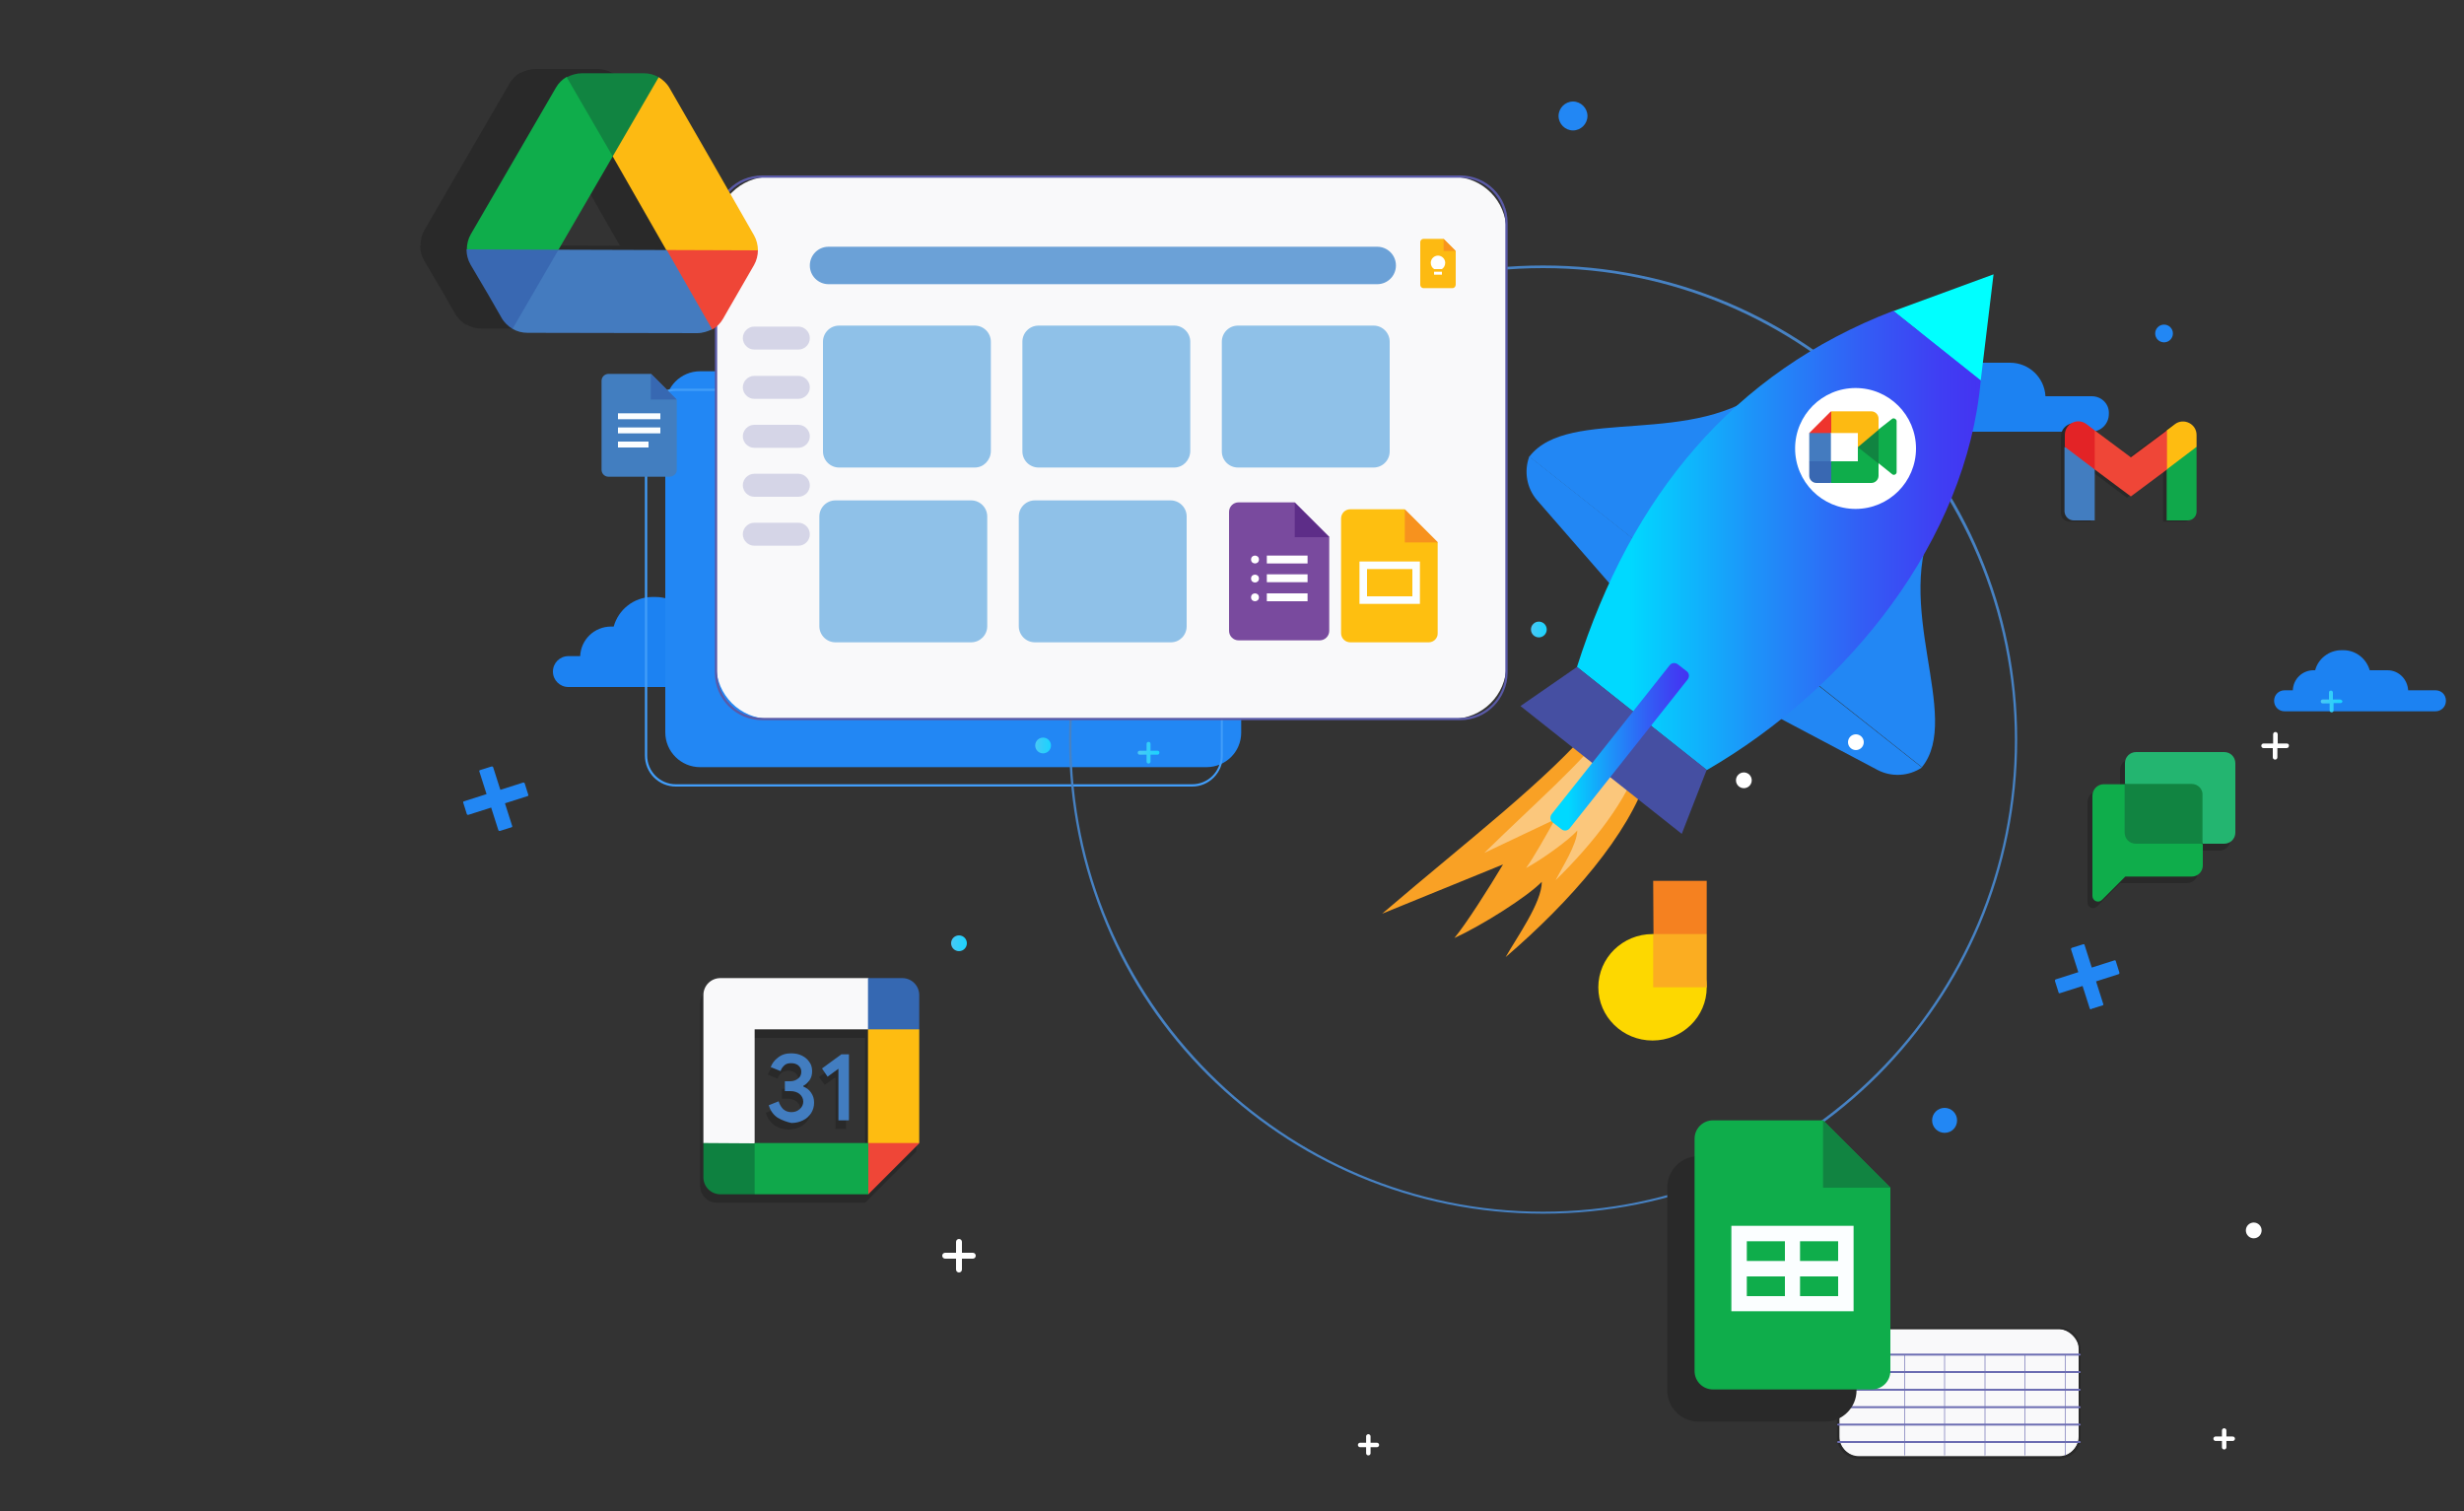 <?xml version="1.0" encoding="utf-8"?>
<!-- Generator: Adobe Illustrator 27.0.0, SVG Export Plug-In . SVG Version: 6.00 Build 0)  -->
<svg version="1.1" id="Ñëîé_1" xmlns="http://www.w3.org/2000/svg" xmlns:xlink="http://www.w3.org/1999/xlink" x="0px" y="0px"
	 viewBox="0 0 750 460" style="enable-background:new 0 0 750 460;" xml:space="preserve">
<rect x="0" y="0" width="750" height="460" fill="#333333" stroke="none"/>
<style type="text/css">
	.st0{fill:#1C82F2;}
	.st1{fill:#2287F4;}
	.st2{fill:#419DF9;}
	.st3{fill:#292929;}
	.st4{fill:#4782C3;}
	.st5{fill:#F9F9FA;}
	.st6{fill:#5A5AA7;}
	.st7{fill:#F9A125;}
	.st8{opacity:0.4;fill:#FFFFFF;enable-background:new    ;}
	.st9{fill:#00FFFF;}
	.st10{fill:url(#SVGID_1_);}
	.st11{fill:#454FA2;}
	.st12{fill:#FFFFFF;}
	.st13{fill:url(#SVGID_00000174595567266357965010000007361087939726266303_);}
	.st14{fill:#0FAD4B;}
	.st15{fill:#23B570;}
	.st16{fill:#118441;}
	.st17{fill:#427EC0;}
	.st18{fill:#3768B2;}
	.st19{fill:#FBFEFF;}
	.st20{fill:#3968B2;}
	.st21{fill:#447BBF;}
	.st22{fill:#EF4637;}
	.st23{fill:#FDBA12;}
	.st24{fill:#EE342D;}
	.st25{fill:#6C6DB2;}
	.st26{fill:#6BA1D7;}
	.st27{fill:#8FC1E8;}
	.st28{opacity:0.22;fill:#5A5AA7;enable-background:new    ;}
	.st29{fill:#427DC0;}
	.st30{fill:#10A84B;}
	.st31{fill:#0E8140;}
	.st32{fill:#FEBC11;}
	.st33{fill:#3568B2;}
	.st34{fill:#FEBF10;}
	.st35{fill:#F7921E;}
	.st36{fill:#794A9E;}
	.st37{fill:#5D2D88;}
	.st38{fill:#F8951D;}
	.st39{fill:#FDD800;}
	.st40{fill:#F58120;}
	.st41{fill:#FBAD21;}
	.st42{fill-rule:evenodd;clip-rule:evenodd;fill:#EF4637;}
	.st43{fill:#E32326;}
	.st44{fill:none;stroke:#FFFFFF;stroke-width:1.355;stroke-linecap:round;stroke-miterlimit:10;}
	.st45{fill:url(#SVGID_00000170963115460159888640000010234914214264833971_);}
	.st46{fill:url(#SVGID_00000183932721332859245990000013448092278436822176_);}
	.st47{fill:url(#SVGID_00000099645318967367081280000003182913307515334804_);}
	.st48{fill:url(#SVGID_00000123420558800669995120000015921122070143094458_);}
	.st49{fill:url(#SVGID_00000034059611526972046580000010104347555416551305_);}
</style>
<path class="st0" d="M636.7,120.6h-14.1c-0.3-5.7-5-10.2-10.8-10.2h-9.2c-1.6-6-7.1-10.3-13.5-10.3h-1c-6.5,0-11.9,4.4-13.5,10.3
	h-0.9c-5.8,0-10.4,4.6-10.8,10.2h-4.2c-3,0-5.4,2.4-5.4,5.4c0,3,2.4,5.4,5.4,5.4h77.8c3,0,5.4-2.4,5.4-5.4
	C642.1,123,639.7,120.6,636.7,120.6z M352.1,119.6h-16.6c-0.3-6.7-5.8-12-12.5-12h-10.8c-1.9-7-8.3-12.1-15.9-12.1h-1.2
	c-7.7,0-14,5.2-15.9,12.1h-1.1c-6.8,0-12.2,5.4-12.5,12h-4.9c-3.5,0-6.3,2.8-6.3,6.3s2.8,6.3,6.3,6.3h91.4c3.5,0,6.3-2.8,6.3-6.3
	C358.4,122.5,355.6,119.6,352.1,119.6z M741.3,210.1H733c-0.2-3.4-2.9-6.1-6.3-6.1h-5.4c-1-3.5-4.2-6.1-8-6.1h-0.6
	c-3.8,0-7.1,2.6-8,6.1h-0.5c-3.4,0-6.2,2.7-6.3,6.1h-2.5c-1.8,0-3.2,1.4-3.2,3.2c0,1.8,1.4,3.2,3.2,3.2h45.9c1.8,0,3.2-1.4,3.2-3.2
	C744.5,211.4,743.1,210.1,741.3,210.1z M241,199.7h-12.3c-0.2-5-4.3-9-9.4-9h-8c-1.4-5.2-6.2-9-11.8-9h-0.9c-5.7,0-10.4,3.9-11.8,9
	H186c-5.1,0-9.2,4-9.4,9H173c-2.6,0-4.7,2.1-4.7,4.7s2.1,4.7,4.7,4.7H241c2.6,0,4.7-2.1,4.7-4.7S243.5,199.7,241,199.7z"/>
<path class="st1" d="M367.2,233.5H213.1c-5.8,0-10.6-4.7-10.6-10.6v-99.3c0-5.8,4.7-10.6,10.6-10.6h164.7V223
	C377.8,228.8,373.1,233.5,367.2,233.5z"/>
<path class="st2" d="M362.9,239.4H205.7c-5.2,0-9.4-4.2-9.4-9.4V127.7c0-5.2,4.2-9.4,9.4-9.4h166.2c0.2,0,0.3,0.2,0.3,0.3V230
	C372.2,235.2,368,239.4,362.9,239.4z M205.7,119c-4.8,0-8.7,3.9-8.7,8.7V230c0,4.8,3.9,8.7,8.7,8.7h157.2c4.8,0,8.7-3.9,8.7-8.7V119
	H205.7z"/>
<path class="st3" d="M675.5,231h-26.8c-1.9,0-3.4,1.5-3.4,3.4v6.3l0,0h-6.5c-1.9,0-3.4,1.6-3.4,3.5v30.5c0,1.5,1.8,2.3,2.9,1.2
	l7.1-7.1h20.2c1.9,0,3.4-1.5,3.4-3.4v-6.5h0h0l0,0l0,0h6.5c1.9,0,3.4-1.5,3.4-3.4v-21.1C678.9,232.5,677.4,231,675.5,231z"/>
<circle class="st1" cx="658.7" cy="101.5" r="2.7"/>
<path class="st4" d="M469.7,369.4c-19.5,0-38.4-3.8-56.2-11.3c-17.2-7.3-32.6-17.7-45.9-30.9c-13.3-13.3-23.7-28.7-30.9-45.9
	c-7.5-17.8-11.3-36.7-11.3-56.2s3.8-38.4,11.3-56.2c7.3-17.2,17.7-32.6,30.9-45.9c13.3-13.3,28.7-23.7,45.9-30.9
	c17.8-7.5,36.7-11.3,56.2-11.3c19.5,0,38.4,3.8,56.2,11.3c17.2,7.3,32.6,17.7,45.9,30.9c13.3,13.3,23.7,28.7,30.9,45.9
	c7.5,17.8,11.3,36.7,11.3,56.2s-3.8,38.4-11.3,56.2c-7.3,17.2-17.7,32.6-30.9,45.9c-13.3,13.3-28.7,23.7-45.9,30.9
	C508.1,365.6,489.2,369.4,469.7,369.4z M469.7,81.6c-79.2,0-143.6,64.4-143.6,143.6s64.4,143.6,143.6,143.6s143.6-64.4,143.6-143.6
	S548.9,81.6,469.7,81.6z"/>
<g>
	<polygon class="st1" points="644.9,296.2 643.8,292.8 636.6,295.1 634.3,287.9 630.8,289 633.1,296.2 625.9,298.5 627,302 
		634.2,299.7 636.5,306.9 640,305.8 637.7,298.6 	"/>
	<path class="st1" d="M636.5,307.2c-0.1,0-0.1,0-0.2,0c-0.1-0.1-0.1-0.1-0.2-0.2l-2.2-6.9l-6.9,2.2c-0.2,0.1-0.4-0.1-0.4-0.2
		l-1.1-3.5c0-0.1,0-0.2,0-0.3c0.1-0.1,0.1-0.1,0.2-0.2l6.9-2.2l-2.2-6.9c0-0.1,0-0.2,0-0.3c0.1-0.1,0.1-0.1,0.2-0.2l3.5-1.1
		c0.2-0.1,0.4,0.1,0.4,0.2l2.2,6.9l6.9-2.2c0.2-0.1,0.4,0.1,0.4,0.2l1.1,3.5c0,0.1,0,0.2,0,0.3c-0.1,0.1-0.1,0.1-0.2,0.2l-6.9,2.2
		l2.2,6.9c0.1,0.2-0.1,0.4-0.2,0.4l-3.5,1.1C636.6,307.2,636.6,307.2,636.5,307.2z M634.2,299.3c0.1,0,0.1,0,0.2,0
		c0.1,0.1,0.1,0.1,0.2,0.2l2.2,6.9l2.8-0.9l-2.2-6.9c-0.1-0.2,0.1-0.4,0.2-0.4l6.9-2.2l-0.9-2.8l-6.9,2.2c-0.1,0-0.2,0-0.3,0
		c-0.1-0.1-0.1-0.1-0.2-0.2l-2.2-6.9l-2.8,0.9l2.2,6.9c0,0.1,0,0.2,0,0.3s-0.1,0.1-0.2,0.2l-6.9,2.2l0.9,2.8l6.9-2.2
		C634.1,299.3,634.2,299.3,634.2,299.3z"/>
</g>
<g>
	<polygon class="st1" points="159.3,238.5 152.1,240.8 149.8,233.6 146.3,234.7 148.7,241.9 141.4,244.2 142.6,247.6 149.7,245.3 
		152.1,252.5 155.5,251.4 153.2,244.2 160.4,241.9 	"/>
	<path class="st1" d="M152.1,252.9c-0.1,0-0.1,0-0.2,0c-0.1-0.1-0.1-0.1-0.2-0.2l-2.2-6.9l-6.9,2.2c-0.1,0-0.2,0-0.3,0
		s-0.1-0.1-0.2-0.2l-1.1-3.5c-0.1-0.2,0.1-0.4,0.2-0.4l6.9-2.2l-2.2-6.9c-0.1-0.2,0.1-0.4,0.2-0.4l3.5-1.1c0.1,0,0.2,0,0.3,0
		c0.1,0.1,0.1,0.1,0.2,0.2l2.2,6.9l6.9-2.2c0.1,0,0.2,0,0.3,0c0.1,0.1,0.1,0.1,0.2,0.2l1.1,3.5c0.1,0.2-0.1,0.4-0.2,0.4l-6.9,2.2
		l2.2,6.9c0.1,0.2-0.1,0.4-0.2,0.4l-3.5,1.1C152.1,252.9,152.1,252.9,152.1,252.9z M149.7,245c0.1,0,0.1,0,0.2,0
		c0.1,0.1,0.1,0.1,0.2,0.2l2.2,6.9l2.8-0.9l-2.2-6.9c-0.1-0.2,0.1-0.4,0.2-0.4l6.9-2.2l-0.9-2.8l-6.9,2.2c-0.2,0.1-0.4-0.1-0.4-0.2
		l-2.2-6.9l-2.8,0.9l2.2,6.9c0,0.1,0,0.2,0,0.3c-0.1,0.1-0.1,0.1-0.2,0.2l-6.9,2.2l0.9,2.8l6.9-2.2C149.7,245,149.7,245,149.7,245z"
		/>
</g>
<g>
	<circle class="st1" cx="478.8" cy="35.3" r="4"/>
	<path class="st1" d="M478.8,39.7c-2.4,0-4.4-2-4.4-4.4s2-4.4,4.4-4.4s4.4,2,4.4,4.4C483.2,37.7,481.2,39.7,478.8,39.7z M478.8,31.6
		c-2,0-3.7,1.7-3.7,3.7c0,2,1.7,3.7,3.7,3.7s3.7-1.7,3.7-3.7S480.8,31.6,478.8,31.6z"/>
</g>
<g>
	<circle class="st1" cx="591.9" cy="341" r="3.5"/>
	<path class="st1" d="M591.9,344.8c-2.1,0-3.8-1.7-3.8-3.8s1.7-3.8,3.8-3.8c2.1,0,3.8,1.7,3.8,3.8S594.1,344.8,591.9,344.8z
		 M591.9,337.9c-1.7,0-3.1,1.4-3.1,3.1s1.4,3.1,3.1,3.1s3.1-1.4,3.1-3.1C595.1,339.3,593.7,337.9,591.9,337.9z"/>
</g>
<g>
	<path class="st5" d="M442.1,218.8H234.3c-9,0-16.3-7.3-16.3-16.3V70.1c0-9,7.3-16.3,16.3-16.3h207.9c9,0,16.3,7.3,16.3,16.3v132.4
		C458.5,211.5,451.2,218.8,442.1,218.8z"/>
	<path class="st6" d="M444.5,219.2H232c-7.9,0-14.4-6.4-14.4-14.4v-137c0-7.9,6.4-14.4,14.4-14.4h212.5c7.9,0,14.4,6.4,14.4,14.4
		v137C458.8,212.7,452.4,219.2,444.5,219.2z M232,54.1c-7.5,0-13.7,6.1-13.7,13.7v137c0,7.5,6.1,13.7,13.7,13.7h212.5
		c7.5,0,13.7-6.1,13.7-13.7v-137c0-7.5-6.1-13.7-13.7-13.7H232z"/>
</g>
<g>
	<path class="st7" d="M485.7,219.9c-15.2,17.9-38,35.1-65,58.2l36.8-15c-4.5,7.5-11.1,17.9-14.8,22.4c8.5-3.9,22.1-12.5,26.6-17.1
		c0,6.4-7.7,17-11,22.9c19.6-16.8,37.5-37.3,43.2-55.3L485.7,219.9"/>
	<path class="st8" d="M490,220.8c-9,11.9-22.4,23.3-38.2,38.8l21.5-10.2c-2.7,4.9-6.6,11.8-8.8,14.8c5-2.7,12.9-8.4,15.6-11.4
		c-0.1,4.2-4.6,11.2-6.6,15.1c11.5-11.2,22.1-24.8,25.6-36.6L490,220.8"/>
</g>
<g>
	<g>
		<g>
			<path class="st1" d="M538.6,117.2c-22.4,19.6-61.1,6.1-73.1,21.8l34.3,27.2L538.6,117.2z"/>
			<path class="st1" d="M465.5,138.9L465.5,138.9c-1.7,4.6-0.8,9.7,2.4,13.4l24.3,27.9l7.6-14.1L465.5,138.9z"/>
		</g>
		<g>
			<path class="st1" d="M589.4,157.4c-14,26.3,8.1,60.8-4.4,76.1l-34.3-27.2L589.4,157.4z"/>
			<path class="st1" d="M585,233.6L585,233.6c-4,2.7-9.3,3-13.6,0.7L538.7,217l11.9-10.6L585,233.6z"/>
		</g>
		<polygon class="st9" points="606.8,83.5 576.3,94.7 602.9,115.8 		"/>
		<linearGradient id="SVGID_1_" gradientUnits="userSpaceOnUse" x1="479.951" y1="164.492" x2="602.906" y2="164.492">
			<stop  offset="0.13" style="stop-color:#00D9FF"/>
			<stop  offset="0.438" style="stop-color:#1D93F9"/>
			<stop  offset="0.698" style="stop-color:#325FF5"/>
			<stop  offset="0.892" style="stop-color:#3F3FF3"/>
			<stop  offset="1" style="stop-color:#4433F2"/>
		</linearGradient>
		<path class="st10" d="M602.9,115.8c-4.3,48.4-40,93.5-83.4,118.6L480,203c16.6-52.2,47.5-89.6,96.3-108.4L602.9,115.8z"/>
		<polygon class="st11" points="480,203 462.8,214.9 511.9,253.8 519.5,234.3 		"/>
		<g>
			<ellipse class="st12" cx="564.8" cy="136.5" rx="18.4" ry="18.4"/>
		</g>
		
			<linearGradient id="SVGID_00000142174138049725460650000014905222242857202874_" gradientUnits="userSpaceOnUse" x1="471.874" y1="227.256" x2="514.045" y2="227.256">
			<stop  offset="0.13" style="stop-color:#00D9FF"/>
			<stop  offset="0.438" style="stop-color:#1D93F9"/>
			<stop  offset="0.698" style="stop-color:#325FF5"/>
			<stop  offset="0.892" style="stop-color:#3F3FF3"/>
			<stop  offset="1" style="stop-color:#4433F2"/>
		</linearGradient>
		<path style="fill:url(#SVGID_00000142174138049725460650000014905222242857202874_);" d="M475.3,252.4l-2.7-2.1
			c-0.8-0.6-0.9-1.7-0.3-2.5l35.9-45.3c0.6-0.8,1.7-0.9,2.5-0.3l2.7,2.1c0.8,0.6,0.9,1.7,0.3,2.5l-35.9,45.3
			C477.2,252.9,476,253,475.3,252.4z"/>
	</g>
</g>
<g>
	<path class="st3" d="M243.6,333v-0.2c0.8-0.4,1.4-1,1.9-1.7c0.5-0.7,0.8-1.6,0.8-2.7c0-1-0.3-2-0.8-2.8c-0.6-0.8-1.3-1.5-2.3-2
		s-2.1-0.7-3.3-0.7c-1.6,0-3,0.4-4,1.3c-1.1,0.9-1.8,1.8-2.2,2.9l3,1.2c0.2-0.7,0.6-1.3,1.1-1.7c0.5-0.5,1.2-0.7,2.1-0.7
		c0.9,0,1.7,0.2,2.2,0.7c0.6,0.5,0.9,1.1,0.9,1.9c0,0.9-0.3,1.6-1,2.1c-0.7,0.5-1.5,0.8-2.4,0.8H238v3h1.7c1.1,0,2.1,0.3,2.8,0.9
		c0.8,0.6,1.1,1.4,1.1,2.3c0,0.9-0.3,1.7-1.1,2.3c-0.7,0.6-1.6,0.9-2.5,0.9s-1.8-0.3-2.5-0.9c-0.7-0.6-1.2-1.4-1.4-2.4l-3,1.2
		c0.5,1.7,1.4,3,2.7,3.8c1.3,0.9,2.7,1.3,4.2,1.3c1.3,0,2.5-0.3,3.5-0.8c1-0.5,1.9-1.3,2.5-2.2c0.6-0.9,0.9-2,0.9-3.2
		s-0.3-2.2-0.9-3C245.4,334.1,244.6,333.4,243.6,333z"/>
	<polygon class="st3" points="249.3,327.8 251,330.2 254.3,327.9 254.3,343.6 257.5,343.6 257.5,323.5 255.3,323.5 	"/>
	<path class="st3" d="M273.7,300.3h-10.4h-45c-2.9,0-5.2,2.3-5.2,5.2v45v10.4c0,2.9,2.3,5.2,5.2,5.2h10.4h34.6l15.6-15.6v-34.6
		v-10.4C278.9,302.7,276.6,300.3,273.7,300.3z M228.7,350.5v-34.6h34.6v34.6H228.7z"/>
</g>
<g>
	<path class="st14" d="M652.4,252l-5.6-13.3h-6.5c-1.9,0-3.4,1.6-3.4,3.5v30.5c0,1.5,1.8,2.3,2.9,1.2l7.1-7.1h20.2
		c1.9,0,3.4-1.5,3.4-3.4v-6.5L652.4,252z"/>
	<path class="st15" d="M677,228.9h-26.8c-1.9,0-3.4,1.5-3.4,3.4v6.3l15.1,8.8l8.6,9.4h6.5c1.9,0,3.4-1.5,3.4-3.4v-21.1
		C680.4,230.4,678.9,228.9,677,228.9L677,228.9z"/>
	<path class="st16" d="M667.1,238.6h-20.4v14.8c0,1.9,1.5,3.4,3.4,3.4h20.3v-14.7C670.6,240.2,669,238.6,667.1,238.6L667.1,238.6z"
		/>
</g>
<g>
	<path class="st17" d="M203.8,145.1h-18.6c-1.2,0-2.1-1-2.1-2.1v-27.1c0-1.2,1-2.1,2.1-2.1h12.9l7.9,7.9v21.4
		C206,144.1,205,145.1,203.8,145.1z"/>
	<path class="st18" d="M198.1,113.7l7.9,7.9h-7.9V113.7z"/>
	<g>
		<path class="st19" d="M188.1,125.8H201v1.8h-12.9V125.8z"/>
		<path class="st19" d="M188.1,130.1H201v1.8h-12.9V130.1z"/>
		<path class="st19" d="M188.1,134.4h9.3v1.8h-9.3V134.4z"/>
	</g>
</g>
<g>
	<path id="Path_21_" class="st3" d="M134.7,88.8l3.9,6.8c0.8,1.4,2,2.5,3.3,3.3l14-9.9l0-14.2l-14-6.3l-14,6.2
		c0,1.6,0.4,3.2,1.2,4.6L134.7,88.8z"/>
	<path id="Path_20_" class="st3" d="M172.4,46.3l0.7-18.5l-14.7-5.7c-1.4,0.8-2.5,1.9-3.3,3.3l-25.9,44.6c-0.8,1.4-1.2,3-1.2,4.6
		l27.9,0.1L172.4,46.3z"/>
	<path id="Path_19_" class="st3" d="M172.4,46.3l13.4-7.2l0.6-16.9c-1.4-0.8-2.9-1.2-4.6-1.2l-18.8,0c-1.6,0-3.2,0.5-4.6,1.2
		L172.4,46.3z"/>
	<path id="Path_18_" class="st3" d="M188.8,74.8L156,74.7l-14,24.1c1.4,0.8,2.9,1.2,4.6,1.2l51.6,0.1c1.6,0,3.2-0.5,4.6-1.2l0-16.2
		L188.8,74.8z"/>
	<path id="Path_17_" class="st3" d="M202.7,99c1.4-0.8,2.5-1.9,3.3-3.3l1.6-2.8l7.8-13.5c0.8-1.4,1.2-3,1.2-4.6l-16.2-8.5l-11.7,8.4
		L202.7,99z"/>
	<path id="Path_16_" class="st3" d="M202.6,47.9l-12.9-22.4c-0.8-1.4-2-2.5-3.3-3.3l-14,24.1l16.3,28.5l27.9,0.1
		c0-1.6-0.4-3.2-1.2-4.6L202.6,47.9z"/>
</g>
<g>
	<path id="Path_00000172403416363745348810000003549073895572113831_" class="st20" d="M148.8,90l3.9,6.8c0.8,1.4,2,2.5,3.3,3.3
		l14-9.9l0-14.2l-14-6.3l-14,6.2c0,1.6,0.4,3.2,1.2,4.6L148.8,90z"/>
	<path id="Path_00000109750029155365382320000009789208271144259235_" class="st14" d="M186.5,47.6l0.7-18.5l-14.7-5.7
		c-1.4,0.8-2.5,1.9-3.3,3.3l-25.9,44.6c-0.8,1.4-1.2,3-1.2,4.6L170,76L186.5,47.6z"/>
	<path id="Path_00000017492928873101428290000004341267374802530211_" class="st16" d="M186.5,47.6l13.4-7.2l0.6-16.9
		c-1.4-0.8-2.9-1.2-4.6-1.2l-18.8,0c-1.6,0-3.2,0.5-4.6,1.2L186.5,47.6z"/>
	<path id="Path_00000049921163506260396160000007977562808379295123_" class="st21" d="M202.8,76.1L170,76l-14,24.1
		c1.4,0.8,2.9,1.2,4.6,1.2l51.6,0.1c1.6,0,3.2-0.5,4.6-1.2l0.1-16.2L202.8,76.1z"/>
	<path id="Path_00000034809872172286079010000008776609925073596562_" class="st22" d="M216.8,100.3c1.4-0.8,2.5-1.9,3.3-3.3
		l1.6-2.8l7.8-13.5c0.8-1.4,1.2-3,1.2-4.6l-16.2-8.5L202.9,76L216.8,100.3z"/>
	<path id="Path_00000085938309716098039740000005742766579706659503_" class="st23" d="M216.7,49.2l-12.9-22.4
		c-0.8-1.4-2-2.5-3.3-3.3l-14,24.1l16.3,28.5l27.9,0.1c0-1.6-0.4-3.2-1.2-4.6L216.7,49.2z"/>
</g>
<path class="st3" d="M660.9,129.6l-2.5,1.9l0,0l0,0l-11,8.2l-11-8.2l-2.5-1.9c-2.7-2-6.6-0.1-6.6,3.3v3.6v19.6
	c0,1.5,1.2,2.7,2.7,2.7h6.4v-15.5l11,8.2l11-8.2l0,0l0,0l0,0l0,0v15.5h6.4c1.5,0,2.7-1.2,2.7-2.7v-19.6v-3.7
	C667.5,129.5,663.6,127.6,660.9,129.6z"/>
<g>
	<path id="Path_12_" class="st24" d="M557.3,125.2l-6.6,6.6l3.3,2.1l3.3-2.1l1.9-3.3L557.3,125.2z"/>
	<path id="Path_11_" class="st21" d="M557.3,131.8h-6.6v8.6l3.3,1.8l3.3-1.8V131.8z"/>
	<path id="Path_10_" class="st20" d="M550.7,140.4v4.4c0,1.2,1,2.2,2.2,2.2h4.4l1.9-3.5l-1.9-3.1L550.7,140.4L550.7,140.4z"/>
	<path class="st14" d="M575.9,127.5l-4.1,3.2v0l-1.3,5.1l1.3,5.2l4.1,3.3c0.5,0.5,1.4,0.1,1.4-0.6v-15.6
		C577.2,127.5,576.4,127.1,575.9,127.5z"/>
	<path class="st23" d="M571.8,130.8v-3.4c0-1.2-1-2.2-2.2-2.2h-4.3h-7.9v6.6h8.1v4.3l4.4-0.5L571.8,130.8z"/>
	<path class="st14" d="M565.5,140.4h-8.1v6.6h7.9h4.3c1.2,0,2.2-1,2.2-2.2v-3.8l-2.2-4.4l-4.1-0.5L565.5,140.4L565.5,140.4z"/>
	<path class="st16" d="M565.5,136.1l6.3,5v-10.3L565.5,136.1z"/>
</g>
<g>
	<g>
		<path class="st25" d="M567.3,442.9v-30.6c0-0.1,0.1-0.1,0.1-0.1c0.1,0,0.1,0.1,0.1,0.1v30.6c0,0.1-0.1,0.1-0.1,0.1
			C567.4,443.1,567.3,443,567.3,442.9z"/>
	</g>
	<g>
		<g>
			<path class="st5" d="M625.7,443.7h-58.9c-4,0-7.3-3.3-7.3-7.3v-24.8c0-4,3.3-7.3,7.3-7.3h58.9c4,0,7.3,3.3,7.3,7.3v24.8
				C633,440.4,629.8,443.7,625.7,443.7z"/>
			<path class="st3" d="M626.7,444h-61c-3.6,0-6.6-3-6.6-6.6v-26.8c0-3.6,3-6.6,6.6-6.6h61c3.6,0,6.6,3,6.6,6.6v26.8
				C633.4,441.1,630.4,444,626.7,444z M565.8,404.6c-3.3,0-5.9,2.7-5.9,5.9v26.8c0,3.3,2.7,5.9,5.9,5.9h61c3.3,0,5.9-2.7,5.9-5.9
				v-26.8c0-3.3-2.7-5.9-5.9-5.9H565.8z"/>
		</g>
		<g>
			<path class="st25" d="M633,412.6h-73.5c-0.2,0-0.3-0.2-0.3-0.3c0-0.2,0.2-0.3,0.3-0.3H633c0.2,0,0.3,0.2,0.3,0.3
				C633.4,412.4,633.2,412.6,633,412.6z"/>
		</g>
		<g>
			<path class="st25" d="M633,417.9h-73.5c-0.2,0-0.3-0.2-0.3-0.3c0-0.2,0.2-0.3,0.3-0.3H633c0.2,0,0.3,0.2,0.3,0.3
				C633.4,417.8,633.2,417.9,633,417.9z"/>
		</g>
		<g>
			<path class="st25" d="M628.6,442.9v-30.6c0-0.1,0.1-0.1,0.1-0.1s0.1,0.1,0.1,0.1v30.6c0,0.1-0.1,0.1-0.1,0.1
				S628.6,443,628.6,442.9z"/>
		</g>
		<g>
			<path class="st25" d="M616.3,442.9v-30.6c0-0.1,0.1-0.1,0.1-0.1s0.1,0.1,0.1,0.1v30.6c0,0.1-0.1,0.1-0.1,0.1
				S616.3,443,616.3,442.9z"/>
		</g>
		<g>
			<path class="st25" d="M604.1,442.9v-30.6c0-0.1,0.1-0.1,0.1-0.1c0.1,0,0.1,0.1,0.1,0.1v30.6c0,0.1-0.1,0.1-0.1,0.1
				C604.1,443.1,604.1,443,604.1,442.9z"/>
		</g>
		<g>
			<path class="st25" d="M591.8,442.9v-30.6c0-0.1,0.1-0.1,0.1-0.1c0.1,0,0.1,0.1,0.1,0.1v30.6c0,0.1-0.1,0.1-0.1,0.1
				C591.9,443.1,591.8,443,591.8,442.9z"/>
		</g>
		<g>
			<path class="st25" d="M579.6,442.9v-30.6c0-0.1,0.1-0.1,0.1-0.1s0.1,0.1,0.1,0.1v30.6c0,0.1-0.1,0.1-0.1,0.1
				S579.6,443,579.6,442.9z"/>
		</g>
		<g>
			<path class="st25" d="M633,423.3h-73.5c-0.2,0-0.3-0.2-0.3-0.3s0.2-0.3,0.3-0.3H633c0.2,0,0.3,0.2,0.3,0.3S633.2,423.3,633,423.3
				z"/>
		</g>
		<g>
			<path class="st25" d="M633,428.6h-73.5c-0.2,0-0.3-0.2-0.3-0.3c0-0.2,0.2-0.3,0.3-0.3H633c0.2,0,0.3,0.2,0.3,0.3
				C633.4,428.4,633.2,428.6,633,428.6z"/>
		</g>
		<g>
			<path class="st25" d="M633,433.9h-73.5c-0.2,0-0.3-0.2-0.3-0.3c0-0.2,0.2-0.3,0.3-0.3H633c0.2,0,0.3,0.2,0.3,0.3
				C633.4,433.8,633.2,433.9,633,433.9z"/>
		</g>
		<g>
			<path class="st25" d="M633,439.2h-73.5c-0.2,0-0.3-0.2-0.3-0.3c0-0.2,0.2-0.3,0.3-0.3H633c0.2,0,0.3,0.2,0.3,0.3
				C633.4,439.1,633.2,439.2,633,439.2z"/>
		</g>
	</g>
	<rect x="559.5" y="411.9" class="st25" width="8.5" height="5.7"/>
</g>
<path class="st3" d="M555.6,432.7H517c-5.2,0-9.5-4.2-9.5-9.5v-61.8c0-5.2,4.2-9.5,9.5-9.5h48.1v71.3
	C565.1,428.4,560.8,432.7,555.6,432.7z"/>
<g>
	<path class="st14" d="M569.8,422.9h-48.4c-3.1,0-5.6-2.5-5.6-5.6v-70.7c0-3.1,2.5-5.6,5.6-5.6h33.5l20.5,20.5v55.8
		C575.4,420.4,572.9,422.9,569.8,422.9z"/>
	<path class="st16" d="M554.9,341l20.5,20.5h-20.5V341z"/>
	<path class="st19" d="M527,373.1v26h37.2v-26H527z M543.3,394.5h-11.6v-6h11.6V394.5z M543.3,383.8h-11.6v-6h11.6V383.8z
		 M559.5,394.5h-11.6v-6h11.6V394.5z M559.5,383.8h-11.6v-6h11.6V383.8z"/>
</g>
<path class="st26" d="M419.2,86.5h-167c-3.1,0-5.7-2.5-5.7-5.7l0,0c0-3.1,2.5-5.7,5.7-5.7h167c3.1,0,5.7,2.5,5.7,5.7l0,0
	C424.9,84,422.3,86.5,419.2,86.5z"/>
<g>
	<g>
		<path class="st27" d="M296.7,142.3h-41.3c-2.7,0-4.9-2.2-4.9-4.9V104c0-2.7,2.2-4.9,4.9-4.9h41.3c2.7,0,4.9,2.2,4.9,4.9v33.4
			C301.5,140.1,299.4,142.3,296.7,142.3z"/>
		<path class="st27" d="M357.4,142.3h-41.3c-2.7,0-4.9-2.2-4.9-4.9V104c0-2.7,2.2-4.9,4.9-4.9h41.3c2.7,0,4.9,2.2,4.9,4.9v33.4
			C362.2,140.1,360.1,142.3,357.4,142.3z"/>
		<path class="st27" d="M418.1,142.3h-41.3c-2.7,0-4.9-2.2-4.9-4.9V104c0-2.7,2.2-4.9,4.9-4.9h41.3c2.7,0,4.9,2.2,4.9,4.9v33.4
			C423,140.1,420.8,142.3,418.1,142.3z"/>
		<path class="st27" d="M295.6,195.5h-41.3c-2.7,0-4.9-2.2-4.9-4.9v-33.4c0-2.7,2.2-4.9,4.9-4.9h41.3c2.7,0,4.9,2.2,4.9,4.9v33.4
			C300.5,193.3,298.3,195.5,295.6,195.5z"/>
		<path class="st27" d="M356.4,195.5H315c-2.7,0-4.9-2.2-4.9-4.9v-33.4c0-2.7,2.2-4.9,4.9-4.9h41.3c2.7,0,4.9,2.2,4.9,4.9v33.4
			C361.2,193.3,359.1,195.5,356.4,195.5z"/>
	</g>
</g>
<path class="st28" d="M243,106.4h-13.4c-1.9,0-3.5-1.6-3.5-3.5l0,0c0-1.9,1.6-3.5,3.5-3.5H243c1.9,0,3.5,1.6,3.5,3.5l0,0
	C246.5,104.9,244.9,106.4,243,106.4z"/>
<path class="st28" d="M243,121.4h-13.4c-1.9,0-3.5-1.6-3.5-3.5l0,0c0-1.9,1.6-3.5,3.5-3.5H243c1.9,0,3.5,1.6,3.5,3.5l0,0
	C246.5,119.8,244.9,121.4,243,121.4z"/>
<path class="st28" d="M243,136.3h-13.4c-1.9,0-3.5-1.6-3.5-3.5l0,0c0-1.9,1.6-3.5,3.5-3.5H243c1.9,0,3.5,1.6,3.5,3.5l0,0
	C246.5,134.7,244.9,136.3,243,136.3z"/>
<path class="st28" d="M243,151.2h-13.4c-1.9,0-3.5-1.6-3.5-3.5l0,0c0-1.9,1.6-3.5,3.5-3.5H243c1.9,0,3.5,1.6,3.5,3.5l0,0
	C246.5,149.7,244.9,151.2,243,151.2z"/>
<path class="st28" d="M243,166.1h-13.4c-1.9,0-3.5-1.6-3.5-3.5l0,0c0-1.9,1.6-3.5,3.5-3.5H243c1.9,0,3.5,1.6,3.5,3.5l0,0
	C246.5,164.6,244.9,166.1,243,166.1z"/>
<g>
	<path id="Path_15_" class="st29" d="M236.7,340.2c-1.3-0.9-2.2-2.1-2.7-3.8l3-1.2c0.3,1,0.8,1.8,1.4,2.4c0.7,0.6,1.5,0.9,2.5,0.9
		c1,0,1.8-0.3,2.5-0.9c0.7-0.6,1.1-1.4,1.1-2.3c0-0.9-0.4-1.7-1.1-2.3s-1.7-0.9-2.8-0.9h-1.7v-3h1.6c1,0,1.8-0.3,2.4-0.8
		c0.7-0.5,1-1.2,1-2.1c0-0.8-0.3-1.4-0.9-1.9c-0.6-0.5-1.3-0.7-2.2-0.7s-1.6,0.2-2.1,0.7c-0.5,0.5-0.9,1-1.1,1.7l-3-1.2
		c0.4-1.1,1.1-2.1,2.2-2.9c1.1-0.9,2.4-1.3,4-1.3c1.2,0,2.3,0.2,3.3,0.7c1,0.5,1.7,1.1,2.3,2c0.6,0.8,0.8,1.8,0.8,2.8
		c0,1.1-0.3,2-0.8,2.7c-0.5,0.7-1.1,1.3-1.9,1.7v0.2c1,0.4,1.8,1,2.4,1.9s0.9,1.8,0.9,3s-0.3,2.2-0.9,3.2c-0.6,0.9-1.4,1.7-2.5,2.2
		c-1,0.5-2.2,0.8-3.5,0.8C239.5,341.5,238.1,341,236.7,340.2z"/>
	<path id="Path_14_" class="st29" d="M255.2,325.3l-3.3,2.4l-1.7-2.5l5.9-4.3h2.3V341h-3.2V325.3z"/>
	<path id="Path_3_" class="st30" d="M264.3,347.9h-34.6l-5,7.3l5,8.3h34.6l4.1-8.8L264.3,347.9z"/>
	<path id="Path_4_" class="st5" d="M264.3,297.7h-45c-2.9,0-5.2,2.3-5.2,5.2v45l7.8,5.5l7.8-5.5v-34.6h34.6l5.3-7.8L264.3,297.7z"/>
	<path id="Path_5_" class="st31" d="M214.1,347.9v10.4c0,2.9,2.3,5.2,5.2,5.2h10.4V348L214.1,347.9L214.1,347.9z"/>
	<path id="Path_6_" class="st32" d="M279.8,313.3l-7.8-5l-7.8,5v34.6l7,3.6l8.6-3.6L279.8,313.3L279.8,313.3z"/>
	<path id="Path_2_" class="st33" d="M279.8,313.3v-10.4c0-2.9-2.3-5.2-5.2-5.2h-10.4v15.6L279.8,313.3L279.8,313.3z"/>
	<path id="Path_1_" class="st22" d="M264.3,363.5l15.6-15.6h-15.6V363.5z"/>
</g>
<g>
	<path class="st34" d="M434.9,195.5H411c-1.5,0-2.8-1.2-2.8-2.8v-34.9c0-1.5,1.2-2.8,2.8-2.8h16.5l10.1,10.1v27.6
		C437.7,194.2,436.4,195.5,434.9,195.5z"/>
	<path class="st35" d="M427.6,155l10.1,10.1h-10.1V155z"/>
	<path class="st19" d="M413.8,170.9v12.9h18.4v-12.9H413.8z M429.9,181.5h-13.8v-8.3h13.8V181.5L429.9,181.5z"/>
</g>
<g>
	<path class="st36" d="M401.7,194.9H377c-1.6,0-2.9-1.3-2.9-2.9v-36.2c0-1.6,1.3-2.9,2.9-2.9h17.1l10.5,10.5V192
		C404.6,193.6,403.3,194.9,401.7,194.9z"/>
	<path class="st37" d="M394.1,153l10.5,10.5h-10.5V153z"/>
	<g>
		<path class="st12" d="M385.6,169.1h12.4v2.4h-12.4V169.1z"/>
		<path class="st12" d="M385.6,174.8h12.4v2.4h-12.4V174.8z"/>
		<path class="st12" d="M385.6,180.6h12.4v2.4h-12.4V180.6z"/>
		<circle class="st12" cx="382" cy="170.3" r="1.2"/>
		<circle class="st12" cx="382" cy="176.1" r="1.2"/>
		<circle class="st12" cx="382" cy="181.8" r="1.2"/>
	</g>
</g>
<g>
	<path class="st23" d="M442.1,87.7h-8.8c-0.6,0-1-0.5-1-1V73.7c0-0.6,0.5-1,1-1h6.1l3.7,3.7v10.2C443.1,87.2,442.7,87.7,442.1,87.7z
		"/>
	<path class="st38" d="M439.4,72.7l3.7,3.7h-3.7V72.7z"/>
	<g>
		<path class="st12" d="M438.9,82.7h-2.4v0.9h2.4V82.7z"/>
		<path class="st12" d="M437.7,77.8c-1.2,0-2.2,1-2.2,2.2c0,0.8,0.4,1.5,1,1.9h2.4c0.6-0.4,1-1.1,1-1.9
			C439.9,78.8,438.9,77.8,437.7,77.8L437.7,77.8z"/>
	</g>
</g>
<g>
	<ellipse class="st39" cx="503" cy="300.5" rx="16.5" ry="16.2"/>
	<path class="st40" d="M503.2,268.1h16.3v16.2l-8.1,5l-8.1-5L503.2,268.1L503.2,268.1z"/>
	<path class="st41" d="M503.2,284.3h16.3v16.2h-16.3V284.3z"/>
</g>
<g>
	<path class="st29" d="M631.2,158.4h6.4v-15.5l-4.2-7.3l-5,0.5v19.6C628.5,157.2,629.7,158.4,631.2,158.4z"/>
	<path class="st30" d="M659.5,158.4h6.4c1.5,0,2.7-1.2,2.7-2.7V136l-4.9-0.5l-4.2,7.3L659.5,158.4L659.5,158.4z"/>
	<path class="st32" d="M659.5,131l-3.8,7.2l3.8,4.7l9.1-6.9v-3.6c0-3.4-3.9-5.3-6.6-3.3L659.5,131z"/>
	<path class="st42" d="M637.6,142.9l-3.6-7.6l3.6-4.3l11,8.2l11-8.2v11.9l-11,8.2L637.6,142.9z"/>
	<path class="st43" d="M628.5,132.4v3.6l9.1,6.9V131l-2.5-1.9C632.3,127,628.5,129,628.5,132.4z"/>
</g>
<g>
	<g>
		<line class="st44" x1="414" y1="439.8" x2="419.1" y2="439.8"/>
		<line class="st44" x1="416.5" y1="437.2" x2="416.5" y2="442.3"/>
	</g>
	<g>
		<line class="st44" x1="674.4" y1="437.9" x2="679.6" y2="437.9"/>
		<line class="st44" x1="677" y1="435.4" x2="677" y2="440.5"/>
	</g>
	<circle class="st12" cx="530.8" cy="237.5" r="2.4"/>
	<circle class="st12" cx="564.9" cy="225.9" r="2.4"/>
	
		<linearGradient id="SVGID_00000146458041275132872360000002610120002373524392_" gradientUnits="userSpaceOnUse" x1="315.09" y1="-840.92" x2="319.804" y2="-840.92" gradientTransform="matrix(1 0 0 -1 0 -614)">
		<stop  offset="0" style="stop-color:#49C8F5"/>
		<stop  offset="1" style="stop-color:#1AD4FF"/>
	</linearGradient>
	<circle style="fill:url(#SVGID_00000146458041275132872360000002610120002373524392_);" cx="317.5" cy="226.9" r="2.4"/>
	
		<linearGradient id="SVGID_00000018226384077176649200000005706767347018270633_" gradientUnits="userSpaceOnUse" x1="466.085" y1="-805.557" x2="470.799" y2="-805.557" gradientTransform="matrix(1 0 0 -1 0 -614)">
		<stop  offset="0" style="stop-color:#49C8F5"/>
		<stop  offset="1" style="stop-color:#1AD4FF"/>
	</linearGradient>
	<circle style="fill:url(#SVGID_00000018226384077176649200000005706767347018270633_);" cx="468.4" cy="191.6" r="2.4"/>
	<circle class="st12" cx="686" cy="374.5" r="2.4"/>
	
		<linearGradient id="SVGID_00000178197781894175157650000007961663165421722794_" gradientUnits="userSpaceOnUse" x1="289.591" y1="-901.12" x2="294.305" y2="-901.12" gradientTransform="matrix(1 0 0 -1 0 -614)">
		<stop  offset="0" style="stop-color:#49C8F5"/>
		<stop  offset="1" style="stop-color:#1AD4FF"/>
	</linearGradient>
	<circle style="fill:url(#SVGID_00000178197781894175157650000007961663165421722794_);" cx="291.9" cy="287.1" r="2.4"/>
	<path class="st12" d="M696.1,226.3h-2.8v-2.8c0-0.4-0.3-0.7-0.7-0.7s-0.7,0.3-0.7,0.7v2.8H689c-0.4,0-0.7,0.3-0.7,0.7
		c0,0.4,0.3,0.7,0.7,0.7h2.8v2.8c0,0.4,0.3,0.7,0.7,0.7s0.7-0.3,0.7-0.7v-2.8h2.8c0.4,0,0.7-0.3,0.7-0.7
		C696.8,226.7,696.5,226.3,696.1,226.3z"/>
	
		<linearGradient id="SVGID_00000013173073960570492890000013013734903489889959_" gradientUnits="userSpaceOnUse" x1="346.672" y1="-843.059" x2="352.882" y2="-843.059" gradientTransform="matrix(1 0 0 -1 0 -614)">
		<stop  offset="0" style="stop-color:#49C8F5"/>
		<stop  offset="1" style="stop-color:#1AD4FF"/>
	</linearGradient>
	<path style="fill:url(#SVGID_00000013173073960570492890000013013734903489889959_);" d="M352.3,228.5h-2.1v-2.1
		c0-0.3-0.2-0.6-0.6-0.6c-0.3,0-0.6,0.2-0.6,0.6v2.1h-2.1c-0.3,0-0.6,0.2-0.6,0.6c0,0.3,0.2,0.6,0.6,0.6h2.1v2.1
		c0,0.3,0.2,0.6,0.6,0.6c0.3,0,0.6-0.2,0.6-0.6v-2.1h2.1c0.3,0,0.6-0.2,0.6-0.6C352.9,228.7,352.7,228.5,352.3,228.5z"/>
	
		<linearGradient id="SVGID_00000073713689631638010160000005210060208527436213_" gradientUnits="userSpaceOnUse" x1="706.592" y1="-827.433" x2="712.803" y2="-827.433" gradientTransform="matrix(1 0 0 -1 0 -614)">
		<stop  offset="0" style="stop-color:#49C8F5"/>
		<stop  offset="1" style="stop-color:#1AD4FF"/>
	</linearGradient>
	<path style="fill:url(#SVGID_00000073713689631638010160000005210060208527436213_);" d="M712.2,212.9h-2.1v-2.1
		c0-0.3-0.2-0.6-0.6-0.6s-0.6,0.2-0.6,0.6v2.1H707c-0.3,0-0.6,0.2-0.6,0.6c0,0.3,0.2,0.6,0.6,0.6h2.1v2.1c0,0.3,0.2,0.6,0.6,0.6
		s0.6-0.2,0.6-0.6V214h2.1c0.3,0,0.6-0.2,0.6-0.6C712.8,213.1,712.6,212.9,712.2,212.9z"/>
	<path class="st12" d="M296.1,381.3h-3.3V378c0-0.5-0.4-0.9-0.9-0.9s-0.9,0.4-0.9,0.9v3.3h-3.3c-0.5,0-0.9,0.4-0.9,0.9
		s0.4,0.9,0.9,0.9h3.3v3.3c0,0.5,0.4,0.9,0.9,0.9s0.9-0.4,0.9-0.9v-3.3h3.3c0.5,0,0.9-0.4,0.9-0.9S296.6,381.3,296.1,381.3z"/>
</g>
</svg>
